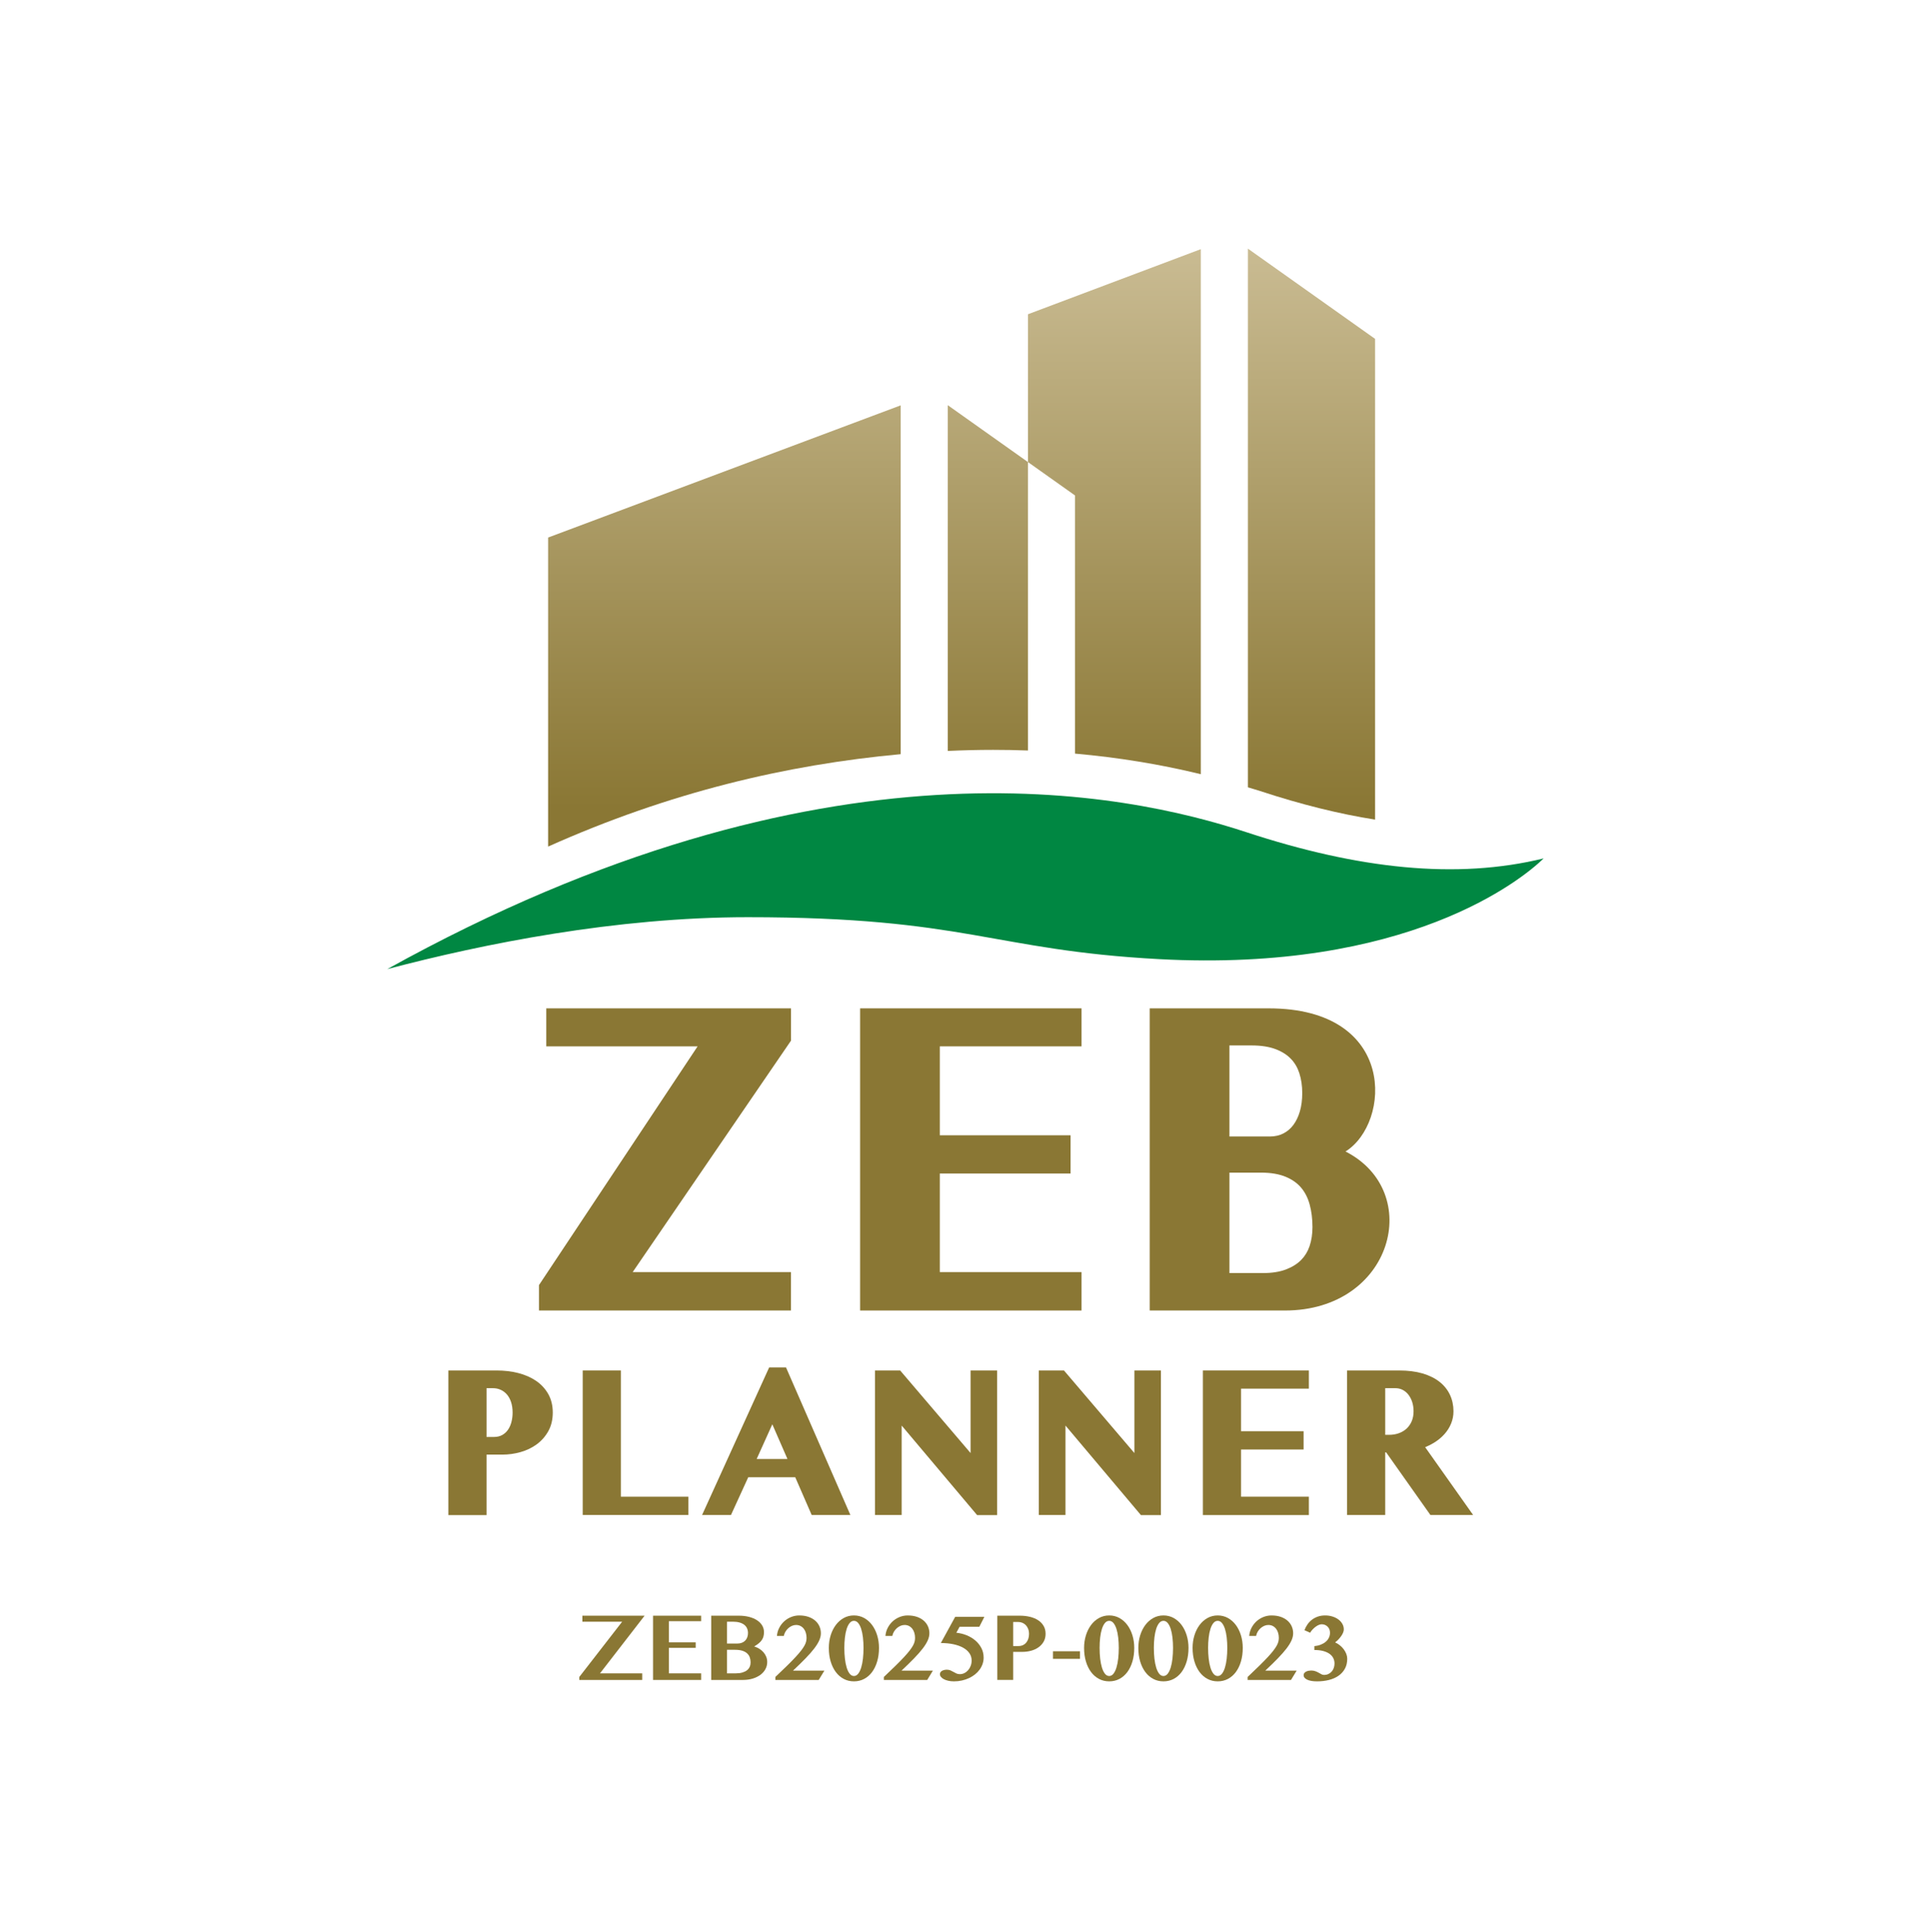 <?xml version="1.0" encoding="UTF-8"?><svg id="_レイヤー_2" xmlns="http://www.w3.org/2000/svg" xmlns:xlink="http://www.w3.org/1999/xlink" viewBox="0 0 634.112 634.339"><defs><style>.cls-1{fill:#008742;}.cls-2{fill:#8a7734;}.cls-3{fill:url(#_名称未設定グラデーション_6);}.cls-4{fill:#fff;}.cls-5{fill:url(#_名称未設定グラデーション_6-4);}.cls-6{fill:url(#_名称未設定グラデーション_6-2);}.cls-7{fill:url(#_名称未設定グラデーション_6-3);}</style><linearGradient id="_名称未設定グラデーション_6" x1="365.945" y1="82.477" x2="365.945" y2="265.339" gradientUnits="userSpaceOnUse"><stop offset="0" stop-color="#c9bb92"/><stop offset="1" stop-color="#8a7734"/></linearGradient><linearGradient id="_名称未設定グラデーション_6-2" x1="430.676" y1="82.477" x2="430.676" y2="265.34" xlink:href="#_名称未設定グラデーション_6"/><linearGradient id="_名称未設定グラデーション_6-3" x1="324.401" y1="82.477" x2="324.401" y2="265.339" xlink:href="#_名称未設定グラデーション_6"/><linearGradient id="_名称未設定グラデーション_6-4" x1="237.883" y1="82.477" x2="237.883" y2="265.34" xlink:href="#_名称未設定グラデーション_6"/></defs><g id="_レイヤー_1-2"><rect class="cls-4" width="634.112" height="634.339"/><path class="cls-2" d="M468.004,475.181c1.055-.426,2.046-.926,2.958-1.493,1.291-.802,2.417-1.733,3.348-2.768.945-1.05,1.687-2.223,2.206-3.486.524-1.279.789-2.638.789-4.04,0-1.926-.384-3.734-1.141-5.372-.762-1.648-1.918-3.094-3.435-4.297-1.494-1.182-3.377-2.112-5.6-2.763-2.188-.641-4.755-.966-7.632-.966h-17.133v47.45h12.524v-20.558h.312l14.53,20.558h14.028l-15.752-22.264ZM454.887,455.799h3.275c.872,0,1.679.181,2.395.538.722.36,1.356.875,1.884,1.529.54.671.972,1.482,1.283,2.41.313.94.472,1.99.472,3.119,0,1.212-.204,2.306-.607,3.253-.401.945-.957,1.753-1.652,2.401-.704.657-1.552,1.172-2.522,1.529-.988.364-2.084.548-3.255.548h-1.272v-15.328Z"/><path class="cls-2" d="M180.038,457.724c-.974-1.724-2.32-3.181-4.003-4.33-1.65-1.125-3.612-1.984-5.832-2.554-2.187-.56-4.564-.845-7.067-.845h-15.9v47.483h12.535v-19.858h5.215c2.029,0,4.043-.281,5.987-.837,1.971-.562,3.75-1.42,5.289-2.551,1.559-1.145,2.835-2.596,3.794-4.313.972-1.741,1.466-3.798,1.466-6.112,0-2.294-.499-4.341-1.483-6.084ZM159.771,455.805h2.123c.889,0,1.735.177,2.513.527.771.346,1.454.854,2.03,1.509.578.659,1.041,1.494,1.376,2.482.342,1.01.516,2.191.516,3.509,0,1.095-.135,2.157-.401,3.156-.258.965-.65,1.822-1.166,2.549-.499.702-1.135,1.266-1.891,1.675-.749.406-1.648.613-2.673.613h-2.426v-16.019Z"/><polygon class="cls-2" points="203.88 491.436 203.88 449.995 191.356 449.995 191.356 497.445 226.063 497.445 226.063 491.436 203.88 491.436"/><path class="cls-2" d="M258.121,449.007h-5.548l-22.021,48.438h9.488l5.672-12.398h15.433l5.4,12.398h12.709l-21.133-48.438ZM258.586,479.044h-10.102l5.133-11.382,4.968,11.382Z"/><polygon class="cls-2" points="318.723 449.995 318.723 477.1 295.603 449.995 287.327 449.995 287.327 497.445 296.098 497.445 296.098 468.08 320.87 497.478 327.434 497.478 327.434 449.995 318.723 449.995"/><polygon class="cls-2" points="372.516 449.995 372.516 477.1 349.396 449.995 341.12 449.995 341.12 497.445 349.891 497.445 349.891 468.08 374.662 497.478 381.226 497.478 381.226 449.995 372.516 449.995"/><polygon class="cls-2" points="429.81 455.962 429.81 449.993 395.012 449.993 395.012 497.469 429.81 497.469 429.81 491.431 407.537 491.431 407.537 475.946 428.082 475.946 428.082 469.934 407.537 469.934 407.537 455.962 429.81 455.962"/><polygon class="cls-2" points="355.164 343.566 355.164 331.09 282.444 331.09 282.444 430.305 355.164 430.305 355.164 417.687 308.619 417.687 308.619 385.326 351.553 385.326 351.553 372.763 308.619 372.763 308.619 343.566 355.164 343.566"/><path class="cls-2" d="M441.848,378.091c14.942-9.322,17.021-47.001-25.211-47.001h-39.091v99.215h44.391c35.494,0,45.793-39.03,19.911-52.214ZM426.85,364.952c-.498,1.715-1.218,3.206-2.137,4.434-.895,1.193-1.959,2.1-3.254,2.772-1.299.672-2.813,1.012-4.499,1.012h-13.235v-29.899h7.346c3.056,0,5.694.412,7.838,1.224,2.049.778,3.735,1.847,5.014,3.184,1.252,1.299,2.154,2.832,2.756,4.687.636,1.964.959,4.166.959,6.537,0,2.213-.262,4.249-.787,6.05ZM403.725,385.026h10.287c3.284,0,6.071.471,8.282,1.41,2.093.884,3.786,2.095,5.028,3.597,1.272,1.539,2.167,3.314,2.743,5.427.619,2.246.929,4.761.929,7.467,0,2.275-.32,4.374-.952,6.237-.599,1.771-1.498,3.247-2.739,4.518-1.272,1.292-2.935,2.342-4.954,3.118-2.08.806-4.644,1.211-7.626,1.211h-10.998v-32.986Z"/><polygon class="cls-2" points="207.765 417.687 259.756 341.685 259.756 331.09 179.387 331.09 179.387 343.566 229.086 343.566 176.988 421.961 176.988 430.305 259.729 430.305 259.729 417.687 207.765 417.687"/><path class="cls-3" d="M353.01,247.443c14.157,1.261,27.962,3.502,41.316,6.76V81.812l-56.761,21.373v48.532l15.446,10.956v84.769Z"/><path class="cls-6" d="M451.562,269.12V111.27l-41.772-29.633v176.873c1.331.413,2.682.788,4.003,1.222,13.553,4.452,26.05,7.539,37.768,9.388Z"/><path class="cls-7" d="M337.564,246.424v-94.707l-26.327-18.675v113.526c4.979-.228,9.939-.357,14.874-.357,3.839,0,7.657.071,11.452.212Z"/><path class="cls-5" d="M295.774,133.096l-115.781,43.406v101.472c39.727-17.788,78.22-26.885,115.781-30.346v-114.532Z"/><path class="cls-1" d="M127.169,318.207c143.689-79.689,242.986-57.812,282.163-44.943,36.792,12.085,68.941,15.587,97.588,8.59-7.272,7.088-44.871,37.481-126.388,33.07-54.905-2.971-63.13-13.762-135.005-13.762-43.241,0-86.648,8.676-118.358,17.045Z"/><path class="cls-2" d="M211.678,530.506l-14.652,18.935h13.872v2.163h-20.668v-.98l14.075-18.141h-13.062v-1.976h20.434Z"/><path class="cls-2" d="M230.242,530.506v1.805h-10.599v6.955h8.807v1.805h-8.807v8.371h10.599v2.163h-15.79v-21.097h15.79Z"/><path class="cls-2" d="M233.547,530.506h9.072c1.216,0,2.33.13,3.343.389,1.013.26,1.883.625,2.611,1.097.727.473,1.294,1.04,1.699,1.704.405.664.608,1.4.608,2.209,0,.498-.055.96-.164,1.385-.109.426-.288.825-.538,1.198s-.58.731-.99,1.074c-.411.342-.917.69-1.52,1.042.623.197,1.195.459,1.715.786.519.327.969.711,1.348,1.151.379.441.675.929.888,1.463.213.535.32,1.103.32,1.704,0,.83-.19,1.603-.569,2.318-.379.716-.92,1.338-1.621,1.867s-1.543.947-2.525,1.252c-.982.306-2.071.459-3.265.459h-10.412v-21.097ZM238.737,539.654h3.414c.55,0,1.041-.086,1.473-.257.431-.171.795-.409,1.091-.716.296-.305.522-.671.678-1.097.156-.425.234-.887.234-1.385,0-.549-.099-1.052-.296-1.509-.198-.456-.499-.848-.904-1.175s-.92-.581-1.543-.762c-.623-.181-1.361-.272-2.213-.272h-1.933v7.173ZM238.737,549.441h2.868c.842,0,1.569-.09,2.182-.272.613-.181,1.119-.43,1.52-.747.4-.316.696-.694.888-1.136.192-.441.288-.92.288-1.439,0-.591-.089-1.138-.265-1.641-.177-.503-.465-.941-.865-1.315-.4-.373-.925-.663-1.574-.871-.65-.207-1.442-.311-2.377-.311h-2.665v7.733Z"/><path class="cls-2" d="M254.62,551.603v-.98c1.496-1.41,2.79-2.653,3.881-3.726s2.016-2.02,2.774-2.839c.758-.819,1.372-1.534,1.839-2.147.468-.612.831-1.159,1.091-1.641.26-.482.434-.92.522-1.315.088-.394.132-.788.132-1.182,0-.549-.073-1.078-.218-1.587-.146-.508-.364-.957-.655-1.346-.291-.389-.652-.7-1.083-.934-.432-.233-.927-.35-1.489-.35-.457,0-.907.096-1.348.288-.442.193-.845.451-1.208.778-.364.327-.676.708-.935,1.144-.26.436-.436.898-.53,1.385h-2.26c.073-.934.32-1.81.74-2.629.421-.819.961-1.533,1.621-2.139.66-.607,1.415-1.083,2.268-1.431.852-.347,1.746-.521,2.681-.521,1.174,0,2.206.159,3.094.475.888.317,1.631.745,2.229,1.284.597.54,1.047,1.162,1.348,1.867.301.706.452,1.447.452,2.225,0,.747-.179,1.525-.538,2.334s-.909,1.699-1.652,2.668c-.743.97-1.691,2.049-2.845,3.236-1.153,1.188-2.525,2.528-4.115,4.022h10.303l-1.87,3.065h-14.231Z"/><path class="cls-2" d="M280.417,552.07c-1.226,0-2.346-.27-3.359-.809s-1.881-1.293-2.603-2.264c-.722-.969-1.283-2.126-1.683-3.47-.4-1.343-.6-2.818-.6-4.426,0-1.463.2-2.839.6-4.131.4-1.291.961-2.421,1.683-3.392.722-.969,1.59-1.737,2.603-2.303,1.013-.565,2.132-.848,3.359-.848,1.236,0,2.361.283,3.375.848,1.013.566,1.878,1.333,2.595,2.303.717.97,1.272,2.1,1.668,3.392.395,1.291.592,2.668.592,4.131,0,1.608-.198,3.084-.592,4.426-.396,1.344-.951,2.5-1.668,3.47-.717.97-1.582,1.725-2.595,2.264s-2.138.809-3.375.809ZM280.417,550.312c.54,0,1.008-.251,1.403-.755.395-.503.722-1.177.982-2.023.259-.845.452-1.825.577-2.941.125-1.114.187-2.279.187-3.493,0-1.203-.062-2.344-.187-3.423-.125-1.078-.318-2.023-.577-2.832-.26-.809-.587-1.452-.982-1.929-.395-.476-.863-.716-1.403-.716s-1.008.239-1.403.716c-.395.477-.722,1.12-.982,1.929-.26.809-.452,1.753-.577,2.832-.125,1.079-.187,2.22-.187,3.423,0,1.214.062,2.379.187,3.493.125,1.115.317,2.096.577,2.941.26.846.587,1.52.982,2.023.395.504.862.755,1.403.755Z"/><path class="cls-2" d="M290.252,551.603v-.98c1.496-1.41,2.79-2.653,3.881-3.726s2.016-2.02,2.774-2.839c.758-.819,1.372-1.534,1.839-2.147.468-.612.831-1.159,1.091-1.641.259-.482.434-.92.522-1.315.088-.394.132-.788.132-1.182,0-.549-.073-1.078-.218-1.587-.146-.508-.364-.957-.655-1.346-.291-.389-.653-.7-1.083-.934-.432-.233-.927-.35-1.489-.35-.458,0-.907.096-1.348.288-.442.193-.845.451-1.208.778-.364.327-.676.708-.935,1.144-.26.436-.436.898-.53,1.385h-2.26c.072-.934.32-1.81.74-2.629.421-.819.961-1.533,1.621-2.139.66-.607,1.415-1.083,2.268-1.431.851-.347,1.746-.521,2.681-.521,1.174,0,2.206.159,3.094.475.888.317,1.631.745,2.229,1.284.597.54,1.046,1.162,1.348,1.867.301.706.452,1.447.452,2.225,0,.747-.179,1.525-.538,2.334s-.91,1.699-1.652,2.668c-.743.97-1.691,2.049-2.845,3.236-1.153,1.188-2.525,2.528-4.115,4.022h10.303l-1.87,3.065h-14.231Z"/><path class="cls-2" d="M321.597,534.147h-6.484l-1.06,1.96c1.163.115,2.285.389,3.367.825,1.08.436,2.034,1.006,2.86,1.711.826.706,1.489,1.533,1.987,2.482s.748,1.999.748,3.151c0,.716-.115,1.406-.343,2.069-.229.664-.553,1.287-.974,1.867-.421.582-.927,1.108-1.52,1.579-.592.473-1.25.877-1.972,1.214-.723.337-1.499.599-2.33.786-.832.187-1.699.28-2.603.28-.686,0-1.312-.065-1.878-.194-.567-.13-1.052-.303-1.457-.521s-.72-.469-.943-.755c-.224-.285-.335-.583-.335-.895,0-.249.062-.464.187-.646.125-.181.293-.332.507-.451.212-.119.454-.21.725-.272.27-.062.55-.093.842-.093.457,0,.857.076,1.2.226.343.151.672.319.99.506.317.187.639.356.966.506.327.151.698.226,1.114.226.54,0,1.044-.119,1.512-.358.468-.238.878-.56,1.231-.965.353-.405.631-.879.834-1.424s.304-1.128.304-1.75c0-.871-.24-1.659-.717-2.365-.478-.705-1.159-1.307-2.042-1.805-.884-.498-1.948-.881-3.195-1.151-1.247-.269-2.634-.405-4.162-.405l4.707-8.588h9.586l-1.652,3.252Z"/><path class="cls-2" d="M327.505,530.506h7.373c1.185,0,2.293.124,3.328.373,1.034.249,1.933.622,2.697,1.12s1.364,1.118,1.8,1.859c.436.742.655,1.605.655,2.591,0,.996-.216,1.865-.647,2.606-.432.742-1.003,1.361-1.715,1.859-.712.498-1.523.869-2.432,1.112-.91.244-1.842.366-2.798.366h-3.055v9.211h-5.206v-21.097ZM332.711,540.479h1.699c.592,0,1.107-.106,1.543-.319.436-.212.8-.503,1.091-.871.29-.368.509-.791.655-1.268.145-.476.218-.98.218-1.509,0-.632-.096-1.192-.288-1.68-.193-.487-.452-.899-.779-1.237-.327-.336-.712-.593-1.153-.77-.442-.176-.918-.264-1.426-.264h-1.559v7.919Z"/><path class="cls-2" d="M354.657,542.191v2.489h-8.869v-2.489h8.869Z"/><path class="cls-2" d="M364.243,552.07c-1.226,0-2.346-.27-3.359-.809s-1.881-1.293-2.603-2.264c-.723-.969-1.284-2.126-1.683-3.47-.4-1.343-.6-2.818-.6-4.426,0-1.463.2-2.839.6-4.131.399-1.291.961-2.421,1.683-3.392.722-.969,1.59-1.737,2.603-2.303,1.013-.565,2.132-.848,3.359-.848,1.236,0,2.361.283,3.375.848,1.013.566,1.878,1.333,2.595,2.303.717.97,1.272,2.1,1.668,3.392.395,1.291.592,2.668.592,4.131,0,1.608-.198,3.084-.592,4.426-.396,1.344-.951,2.5-1.668,3.47-.717.97-1.582,1.725-2.595,2.264s-2.138.809-3.375.809ZM364.243,550.312c.54,0,1.007-.251,1.403-.755.395-.503.722-1.177.982-2.023.259-.845.452-1.825.577-2.941.125-1.114.187-2.279.187-3.493,0-1.203-.062-2.344-.187-3.423-.125-1.078-.318-2.023-.577-2.832-.26-.809-.587-1.452-.982-1.929-.396-.476-.863-.716-1.403-.716s-1.008.239-1.403.716c-.396.477-.723,1.12-.982,1.929-.26.809-.452,1.753-.577,2.832-.125,1.079-.187,2.22-.187,3.423,0,1.214.062,2.379.187,3.493.125,1.115.317,2.096.577,2.941.259.846.586,1.52.982,2.023.395.504.862.755,1.403.755Z"/><path class="cls-2" d="M382.059,552.07c-1.226,0-2.346-.27-3.359-.809s-1.881-1.293-2.603-2.264c-.723-.969-1.284-2.126-1.683-3.47-.4-1.343-.6-2.818-.6-4.426,0-1.463.2-2.839.6-4.131.399-1.291.961-2.421,1.683-3.392.722-.969,1.59-1.737,2.603-2.303,1.013-.565,2.132-.848,3.359-.848,1.236,0,2.361.283,3.375.848,1.013.566,1.878,1.333,2.595,2.303.717.97,1.272,2.1,1.668,3.392.395,1.291.592,2.668.592,4.131,0,1.608-.198,3.084-.592,4.426-.396,1.344-.951,2.5-1.668,3.47-.717.97-1.582,1.725-2.595,2.264s-2.138.809-3.375.809ZM382.059,550.312c.54,0,1.007-.251,1.403-.755.395-.503.722-1.177.982-2.023.259-.845.452-1.825.577-2.941.125-1.114.187-2.279.187-3.493,0-1.203-.062-2.344-.187-3.423-.125-1.078-.318-2.023-.577-2.832-.26-.809-.587-1.452-.982-1.929-.396-.476-.863-.716-1.403-.716s-1.008.239-1.403.716c-.396.477-.723,1.12-.982,1.929-.26.809-.452,1.753-.577,2.832-.125,1.079-.187,2.22-.187,3.423,0,1.214.062,2.379.187,3.493.125,1.115.317,2.096.577,2.941.259.846.586,1.52.982,2.023.395.504.862.755,1.403.755Z"/><path class="cls-2" d="M399.875,552.07c-1.226,0-2.346-.27-3.359-.809s-1.881-1.293-2.603-2.264c-.723-.969-1.284-2.126-1.683-3.47-.4-1.343-.6-2.818-.6-4.426,0-1.463.2-2.839.6-4.131.399-1.291.961-2.421,1.683-3.392.722-.969,1.59-1.737,2.603-2.303,1.013-.565,2.132-.848,3.359-.848,1.236,0,2.361.283,3.375.848,1.013.566,1.878,1.333,2.595,2.303.717.97,1.272,2.1,1.668,3.392.395,1.291.592,2.668.592,4.131,0,1.608-.198,3.084-.592,4.426-.396,1.344-.951,2.5-1.668,3.47-.717.97-1.582,1.725-2.595,2.264s-2.138.809-3.375.809ZM399.875,550.312c.54,0,1.007-.251,1.403-.755.395-.503.722-1.177.982-2.023.259-.845.452-1.825.577-2.941.125-1.114.187-2.279.187-3.493,0-1.203-.062-2.344-.187-3.423-.125-1.078-.318-2.023-.577-2.832-.26-.809-.587-1.452-.982-1.929-.396-.476-.863-.716-1.403-.716s-1.008.239-1.403.716c-.396.477-.723,1.12-.982,1.929-.26.809-.452,1.753-.577,2.832-.125,1.079-.187,2.22-.187,3.423,0,1.214.062,2.379.187,3.493.125,1.115.317,2.096.577,2.941.259.846.586,1.52.982,2.023.395.504.862.755,1.403.755Z"/><path class="cls-2" d="M409.71,551.603v-.98c1.496-1.41,2.79-2.653,3.881-3.726s2.016-2.02,2.774-2.839c.758-.819,1.372-1.534,1.839-2.147.468-.612.831-1.159,1.091-1.641.259-.482.434-.92.522-1.315.088-.394.132-.788.132-1.182,0-.549-.073-1.078-.218-1.587-.146-.508-.364-.957-.655-1.346-.291-.389-.653-.7-1.083-.934-.432-.233-.927-.35-1.489-.35-.458,0-.907.096-1.348.288-.442.193-.845.451-1.208.778-.364.327-.676.708-.935,1.144-.26.436-.436.898-.53,1.385h-2.26c.072-.934.32-1.81.74-2.629.421-.819.961-1.533,1.621-2.139.66-.607,1.415-1.083,2.268-1.431.851-.347,1.746-.521,2.681-.521,1.174,0,2.206.159,3.094.475.888.317,1.631.745,2.229,1.284.597.54,1.046,1.162,1.348,1.867.301.706.452,1.447.452,2.225,0,.747-.179,1.525-.538,2.334s-.91,1.699-1.652,2.668c-.743.97-1.691,2.049-2.845,3.236-1.153,1.188-2.525,2.528-4.115,4.022h10.303l-1.87,3.065h-14.231Z"/><path class="cls-2" d="M431.61,540.51c.758-.072,1.454-.233,2.089-.482.633-.249,1.177-.562,1.629-.941.452-.378.803-.822,1.052-1.33.249-.508.374-1.063.374-1.665,0-.383-.065-.744-.195-1.081-.131-.336-.318-.63-.561-.879-.245-.249-.533-.445-.865-.591-.333-.145-.701-.218-1.107-.218-.291,0-.611.073-.959.218-.349.146-.694.345-1.037.599-.343.255-.673.55-.99.887-.318.337-.59.698-.818,1.081l-1.855-.84c.249-.674.577-1.304.982-1.89.405-.585.89-1.097,1.457-1.533.566-.436,1.21-.78,1.933-1.035.722-.254,1.529-.381,2.424-.381.851,0,1.649.117,2.393.35.742.233,1.392.555,1.948.965.555.41.992.895,1.309,1.455.317.56.475,1.173.475,1.836,0,.291-.07.615-.21.972s-.338.726-.592,1.105c-.255.379-.556.755-.904,1.128-.349.373-.731.722-1.146,1.042.561.249,1.085.571,1.574.965.488.395.909.83,1.263,1.307.353.477.631.98.834,1.509s.304,1.058.304,1.587c0,1.245-.255,2.332-.764,3.26-.509.929-1.208,1.702-2.096,2.318-.888.617-1.936,1.079-3.141,1.385-1.206.305-2.509.459-3.912.459-1.382,0-2.463-.187-3.242-.56s-1.169-.865-1.169-1.478c0-.29.083-.531.249-.723.166-.192.371-.347.616-.467.244-.119.511-.204.803-.257.29-.052.561-.078.811-.078.53,0,.992.076,1.387.226.395.151.753.317,1.075.498.321.182.621.348.896.498.275.151.553.226.834.226.561,0,1.057-.103,1.489-.311.431-.207.795-.484,1.091-.832.296-.347.519-.747.67-1.198.15-.451.226-.92.226-1.408,0-.632-.132-1.218-.397-1.758-.265-.539-.67-1.005-1.216-1.4-.546-.394-1.234-.705-2.065-.934-.832-.228-1.814-.342-2.946-.342v-1.26Z"/></g></svg>